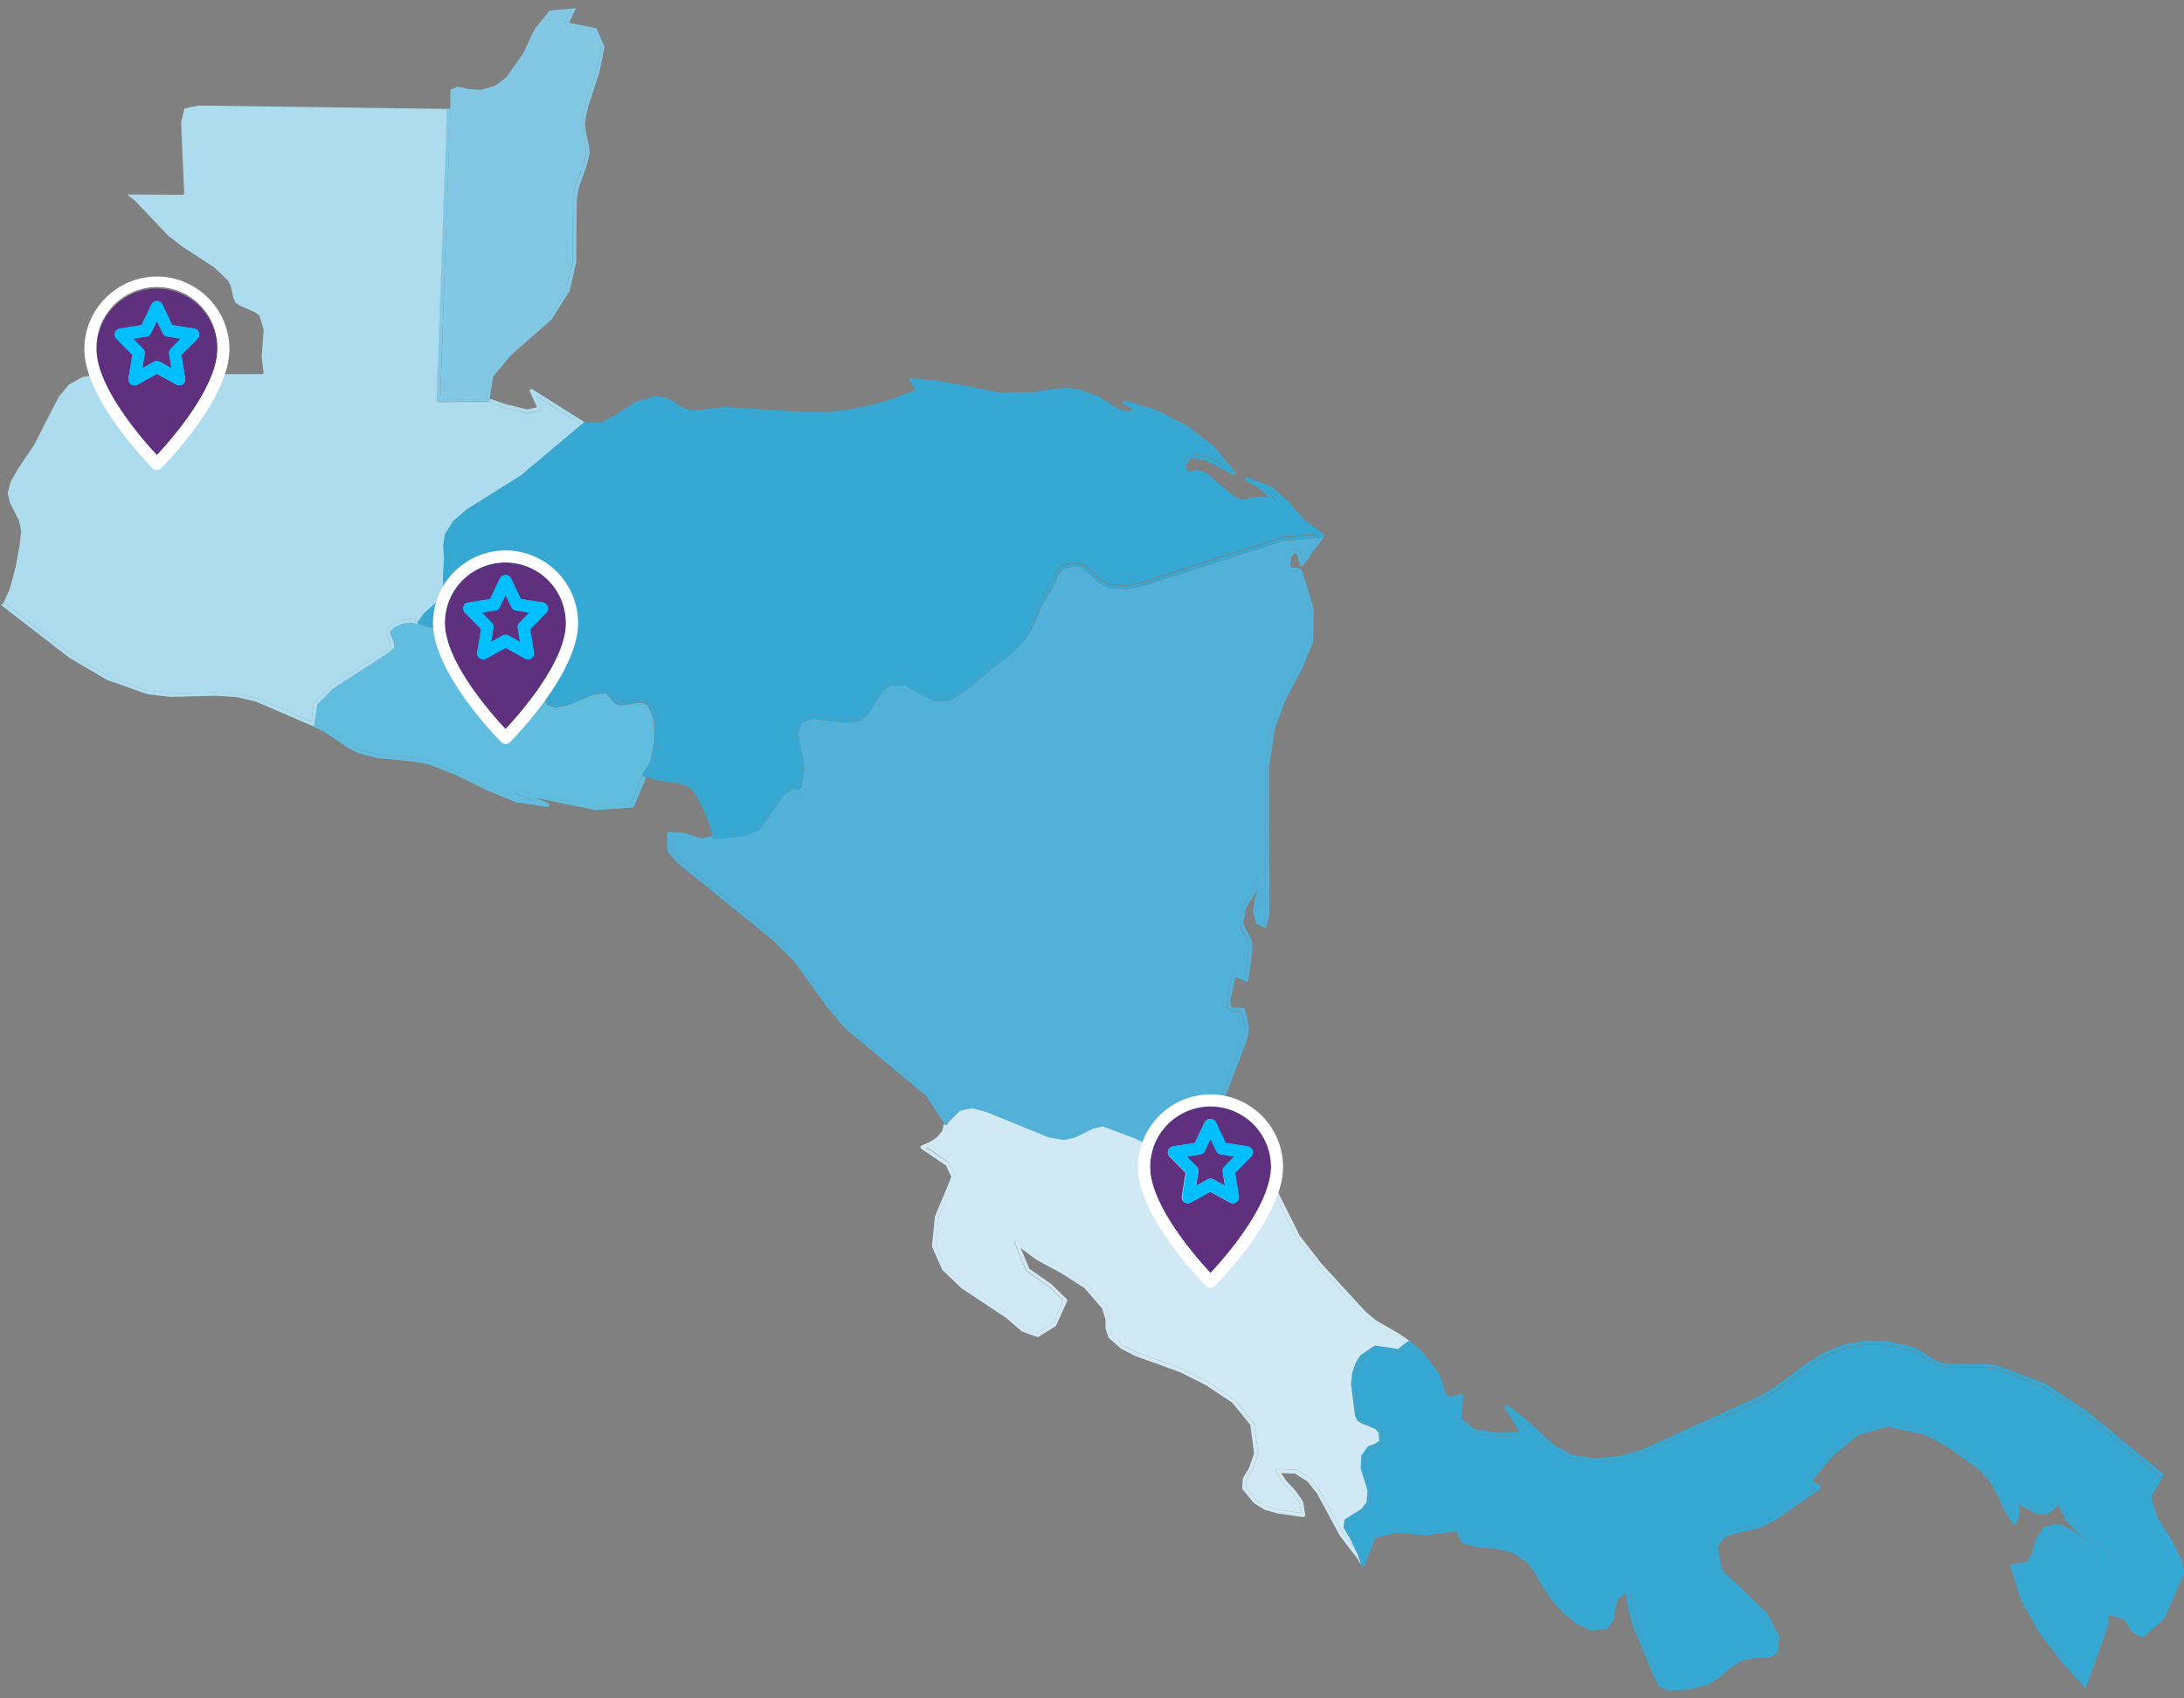 <svg id="Layer_2" data-name="Layer 2" xmlns="http://www.w3.org/2000/svg" viewBox="0 0 540 420"><rect x="0" y="0" width="540" height="420" fill="#808080" stroke="none"/><defs><style>.cls-1{fill:#61bddf;}.cls-2{fill:#fff;}.cls-3{fill:#addcee;}.cls-4{fill:#d1e9f5;}.cls-5{fill:#51b1d8;}.cls-6{fill:#35a8d4;}.cls-7{fill:#82c8e4;}.cls-8{fill:#5e307e;}.cls-9{fill:#00bfff;}</style></defs><title>gal-map</title><path class="cls-1" d="M99.55,154.24l-1.72.74-1.35.94-.1.56,1,2.47a.35.35,0,0,1,0,.17l0,.91a.44.44,0,0,1-.15.36l-1.12,1-13.82,8.91-3.9,4-.62,4.52,2.77,1.29,5.6,3.77L89,185.39l4.1,1.13,8.74.83,4.28.76,7.37,2.88,7.11,3.54,7.12,2.92,4,.6-3.9-1.67a.48.48,0,0,1-.27-.58.47.47,0,0,1,.45-.33h.1l19.06,3.84,8.77-.59,3-7.32,0,0a0,0,0,0,1,0,0l1.87-3,1-5.24-.18-5.42-1.54-3.4-1.48-.57-1.81.19-1.89.42h-.11l-1.8,0a.44.44,0,0,1-.25-.08l-.93-.6-.1-.09-1.63-1.91-.42-.3-3,.42-6.37,2.68-.11,0-2.83.45a.65.65,0,0,1-.24,0l-1.7-.64a.48.48,0,0,1-.28-.28l-.41-1.13-.26-1.31-1.12-1.19-2.27-1.11-4.81-1.84-2.44-1.26-2.36-1.86-4.36-4.45L115,158.11l-2.71-1.27-8.69-2.5-2.17-.36Z"/><path class="cls-1" d="M159,191.76a.45.45,0,0,1,0-.39l0,0-3,7.32-8.77.59-19.06-3.84h-.1a.47.47,0,0,0-.45.33.48.48,0,0,0,.27.58l3.9,1.67-4-.6-7.12-2.92L113.53,191l-7.37-2.88-4.28-.76-8.74-.83L89,185.39l-2.82-1.51-5.6-3.77-2.77-1.29,0,.34a.48.48,0,0,1-.23.35.53.53,0,0,1-.24.06.39.39,0,0,1-.18,0h0l3,1.4,5.57,3.75,2.91,1.57.1,0L93,187.44l8.78.84,4.15.74,7.25,2.84,7.1,3.53,7.21,3,.1,0,7.71,1.15a.48.48,0,0,0,.52-.34.47.47,0,0,0-.27-.56l-3.08-1.33,14.66,3h.13l9.13-.61a.47.47,0,0,0,.4-.3l3-7.18-.42-.14A.47.47,0,0,1,159,191.76Z"/><polygon class="cls-2" points="101.43 153.98 99.55 154.24 101.43 153.98 101.43 153.98"/><path class="cls-3" d="M120.57,99.36h-.08l4.46,1.52,5.26,1.31a.37.37,0,0,0,.21,0l3.09-.67a.47.47,0,0,0,.32-.25.49.49,0,0,0,0-.41l-1.36-3L143.73,105l-15,12.61,15.52-13a.61.61,0,0,1,.31-.11h.13l-13-8.21a.47.47,0,0,0-.56,0,.46.46,0,0,0-.12.55l1.79,3.87-2.4.53L125.22,100l-4.12-1.4L121,99A.48.48,0,0,1,120.57,99.36Z"/><path class="cls-3" d="M77.33,179.57a.53.53,0,0,0,.24-.06.48.48,0,0,0,.23-.35l0-.34.62-4.52,3.9-4,13.82-8.91,1.12-1a.44.44,0,0,0,.15-.36l0-.91a.35.35,0,0,0,0-.17l-1-2.47.1-.56,1.35-.94,1.72-.74,1.88-.26h0l2.17.36h0a.51.51,0,0,1-.31-.3.47.47,0,0,1,.06-.43l.17-.24-2-.33h-.14l-2,.28a.27.27,0,0,0-.12,0l-1.87.81-1.59,1.1a.51.51,0,0,0-.19.31l-.16.89a.5.5,0,0,0,0,.27l1,2.51v.6l-.89.82-13.81,8.89-.08.07-4,4.14a.38.38,0,0,0-.13.26L77,178.42l-13.39-5.77-5-1.16-5.49-.32-10.87.28-5.37-.61-10-3.51-9.24-5.43L.9,148.93l1.56-3.21L.73,149.28a.5.5,0,0,1-.34.26H.31a.5.5,0,0,1-.31-.12l0,0,17.11,13.24,9.37,5.5,10.12,3.56.1,0,5.49.63,10.9-.29,5.36.32,4.8,1.11,13.88,6h0A.39.39,0,0,0,77.33,179.57Z"/><path class="cls-2" d="M109.58,135l.41-2.81a.39.39,0,0,1,.06-.18.39.39,0,0,0-.06.18Z"/><path class="cls-4" d="M310,283.29l-.47.56,10.92,22,5.38,7,11.11,12.11,2.77,2.31,5.58,3.21,2.38,1.66.48-.4a.48.48,0,0,1,.59,0l0,0-2.92-2-5.55-3.19-2.65-2.21-11-12-5.31-6.85-11.19-22.53h0a.44.44,0,0,1,.06.16A.47.47,0,0,1,310,283.29Z"/><path class="cls-4" d="M335.78,384.5l-.68-1.34-3-3.89-5.66-10.47L324,365.67a.32.32,0,0,0-.12-.11l-3.29-2.05a.48.48,0,0,0-.23-.07l-4.48-.17h0a.46.46,0,0,0-.41.24.47.47,0,0,0,0,.5l1.95,2.86,2.2,2.35,1.7,2.44.39,2.48-5.57-.79-3-.86L310.67,371l-2.57-3.11.1-2,1.47-2.45,1.4-3.78a.42.42,0,0,0,0-.22l-1-7.34a.43.43,0,0,0-.1-.24l-4.61-5.66a.52.52,0,0,0-.11-.1l-6.54-4.35-6.61-3.33-11.07-4-3.25-1.66L275,330.22l-.66-2-.05-2.17a.68.68,0,0,0,0-.14l-.92-2.88a.39.39,0,0,0-.1-.16l-4.44-5.13-.1-.09-5.8-3.71-6-3.26-5.36-3.92a.48.48,0,0,0-.58,0,.49.49,0,0,0-.14.56l2.86,6.78a.47.47,0,0,0,.17.2l5.51,3.86,3.48,3.42-2.53,5.6-3.85,2.39-3.31-1.18-3.92-3.35-10.89-7.21-4.59-4.41-2.4-5.42.66-6.87,4.14-9.91a.46.46,0,0,0,0-.38l-1.45-3.16a.45.45,0,0,0-.16-.2L229,283.8l1.41-.63,1.9-1.26.1-.09,1.36-1.68a.42.42,0,0,0,.09-.19l.49-2-.09.1a.51.51,0,0,1-.39.14.47.47,0,0,1-.35-.21l-.11-.17-.44,1.86-1.25,1.53L230,282.35l-2.12.93a.49.49,0,0,0-.29.39.48.48,0,0,0,.21.43l6.11,4.14,1.31,2.85-4.09,9.79a.31.31,0,0,0,0,.13l-.69,7.07a.67.67,0,0,0,0,.24l2.49,5.62a.42.42,0,0,0,.11.15l4.72,4.52,10.91,7.23,3.94,3.38a.53.53,0,0,0,.15.08l3.61,1.29a.49.49,0,0,0,.41,0l4.16-2.58a.48.48,0,0,0,.19-.21l2.72-6a.48.48,0,0,0-.1-.53l-3.77-3.7-5.47-3.83-2.14-5.09,4,2.95,6.05,3.27,5.71,3.66,4.34,5,.87,2.73,0,2.17a.32.32,0,0,0,0,.14l.73,2.16a.49.49,0,0,0,.13.2l3,2.61a.33.33,0,0,0,.1.06l3.36,1.71,11.06,4,6.52,3.28,6.43,4.28,4.48,5.51.92,7.08L308.83,363l-1.5,2.48a.52.52,0,0,0-.07.22l-.11,2.32a.44.44,0,0,0,.11.33l2.74,3.31a.52.52,0,0,0,.11.1l2.58,1.58.12.05,3.09.88,6.27.89a.47.47,0,0,0,.54-.54l-.51-3.22a.46.46,0,0,0-.08-.19l-1.81-2.59-2.19-2.34-1.38-2,3.42.13,3.11,1.94,2.38,3,5.65,10.46,4.13,5.36,1.24,2s.06.05.08.08a.59.59,0,0,1-.13-.18Z"/><path class="cls-2" d="M340,332.8a.62.62,0,0,0-.23.07A.62.62,0,0,1,340,332.8Z"/><path class="cls-2" d="M304,290.39h0Z"/><path class="cls-2" d="M332.37,376a.49.49,0,0,1,.22-.34l4-2.52-4,2.52A.51.51,0,0,0,332.37,376Z"/><path class="cls-2" d="M327.47,132.17s-.05,0-.07-.07a.5.5,0,0,1,.08.12A.09.09,0,0,0,327.47,132.17Z"/><path class="cls-2" d="M327.51,132.34a.66.66,0,0,1,0,.14A.66.66,0,0,0,327.51,132.34Z"/><path class="cls-5" d="M313.77,189.71l1.5-9.72,2.88-7.6,3.71-6.78,2.78-6.8a.51.51,0,0,0,0-.17l.2-7.91a.77.77,0,0,0,0-.15L322,141.21a.49.49,0,0,0-.17-.25l-.61-.45a.44.44,0,0,0-.27-.09l-.93,0-.74-.15-.29-.56.34-2.06.74-.86.64.27.65,2.6a.47.47,0,0,0,.37.35.47.47,0,0,0,.47-.18l5.2-7.11a.32.32,0,0,0,0-.09.47.47,0,0,1-.37.28l-1,.09-4,5.46-.46-1.85a.48.48,0,0,0-.27-.32l-1.17-.51a.48.48,0,0,0-.55.13l-1.05,1.22a.45.45,0,0,0-.11.23l-.39,2.35a.49.49,0,0,0,.05.29l.47.91a.47.47,0,0,0,.33.25l1,.19.86,0,.37.28,2.74,9.15-.19,7.75L321,165.2,317.29,172l-2.92,7.71,0,.1-1.51,9.84L313,225.9l-.53,2.37-1-.55-.63-2.34.42-2.62.68-2.83a.49.49,0,0,0,0-.12l0-2.87a.48.48,0,0,0-.4-.46.47.47,0,0,0-.52.3l-1.28,3.52-1.39,2.12-1.16,2.11a.88.88,0,0,0-.05.15l-.57,3.49a.46.46,0,0,0,0,.2l.29,1a.3.3,0,0,0,0,.1l1.42,2.65.4,1.14,0,2-.82,6.31-.21-.13-.1,0-1.42-.43-.83-.36a.47.47,0,0,0-.4,0,.45.45,0,0,0-.25.32l-1.35,6.4a.25.25,0,0,0,0,.12l.1,1.59a.53.53,0,0,0,.2.36l.67.46a.52.52,0,0,0,.2.09l1.26.18H307l.89,3.95-.09,1.34-.64,2.17-5.24,13.72a.66.66,0,0,0,0,.21l.6,6.77a.46.46,0,0,0,.19.34l6.26,4.43-5.2,6.33-10.57-2.52-11.82-6-8.47-3.19a.45.45,0,0,0-.28,0l-2.54.6-.1,0-4.68,2.27-2.28.51-3.23-.56-15.63-6.36-3.67-1a.6.6,0,0,0-.23,0l-3.21.71a.45.45,0,0,0-.24.14L234,276.93l-4.27-6.47-.09-.1-19.84-16.52-4.6-5.43L196.91,237,191.85,232,168.1,212.71,166,210.29l-.1-3.64,2.86.2,4.51,1.43a.49.49,0,0,0,.24,0l3.18-.7h0a.48.48,0,0,1-.47-.38l-.09-.46-2.66.59L169,205.93l-.11,0-3.44-.24a.49.49,0,0,0-.36.13.46.46,0,0,0-.14.35l.12,4.33a.53.53,0,0,0,.12.3l2.31,2.61,23.77,19.26,5,5L204.47,249l4.69,5.51L229,271l4.44,6.73.11.17a.47.47,0,0,0,.35.21.51.51,0,0,0,.39-.14l.09-.1,3-3.08,3-.66,3.5.93,15.62,6.36.1,0,3.37.58a.37.37,0,0,0,.18,0l2.43-.53.1,0,4.69-2.28,2.35-.56,8.29,3.13,11.82,6,.11,0,10.91,2.6h.11l.1,0h.06a.48.48,0,0,0,.2-.14l5.25-6.39.47-.56a.47.47,0,0,0,.1-.36.44.44,0,0,0-.06-.16.43.43,0,0,0-.13-.17L303.4,278l-.57-6.45,5.22-13.65.66-2.25a.36.36,0,0,0,0-.1l.1-1.46a.33.33,0,0,0,0-.14l-1-4.39a.48.48,0,0,0-.46-.37h-1.58l-1.08-.16-.39-.28-.08-1.29,1.22-5.77,1.76.58.78.45a.45.45,0,0,0,.45,0,.48.48,0,0,0,.26-.36l.91-7.09,0-2.11a.4.4,0,0,0,0-.15l-.46-1.27-1.42-2.67-.26-.89.54-3.3,1.1-2,1.4-2.14a.31.31,0,0,0,0-.1l.41-1.14v.23l-.67,2.81-.45,2.76a.46.46,0,0,0,0,.2l.71,2.63a.48.48,0,0,0,.23.29l1.75,1a.48.48,0,0,0,.42,0,.45.45,0,0,0,.27-.33l.68-3a.34.34,0,0,0,0-.1"/><polygon class="cls-2" points="198.57 187.68 198.86 190.59 198.86 190.59 198.57 187.68"/><path class="cls-6" d="M176.61,207.59h0l7.44-.73.16,0,3.56-1.64A.58.58,0,0,0,188,205l5.65-8.2,2.2-1.77,1,.29a.4.4,0,0,0,.32,0l.69-.29a.46.46,0,0,0,.27-.35l.69-4a.49.49,0,0,0,0-.12h0l-.29-2.91-.8-3.36-.38-3.22.86-2.31,2.72-1,8,1a.21.21,0,0,0,.11,0l3.38-.33a.45.45,0,0,0,.27-.12l2-1.81a.39.39,0,0,0,.08-.1l3.21-5.22,2-1.61,3.68,0,6.84,3.74a.46.46,0,0,0,.23.06h3.7a.58.58,0,0,0,.26-.07l3.93-2.5,11.54-9.31,3.37-3.39a.41.41,0,0,0,.07-.11l1.53-2.75,2.64-6.15,1.8-2.79,1.06-1.94.77-2,1.24-1.54,2.52-.84,2.38.5,1.94,1.61,2,1.95a.5.5,0,0,0,.12.08l2.56,1.31a.46.46,0,0,0,.2.05l4.25.2a.24.24,0,0,0,.12,0l4.06-.9,34.51-11.06,8.68-.76,1-.09a.47.47,0,0,0,.37-.28.18.18,0,0,0,0-.07s0,0,0-.05a.66.66,0,0,0,0-.14.27.27,0,0,0,0-.12.5.5,0,0,0-.08-.12s0,0-.06-.07l-4.8-3.56-3.61-4.15-4.05-3.75a.38.38,0,0,0-.15-.09l-6.16-2.4a.47.47,0,0,0-.38.86l1.88.91,1.67,1.15,1.44,1.41.45.63-1-.27a.55.55,0,0,0-.18,0l-2.43.26-2.07.46-1.29,0-1.84-1.13-6.74-5.65a.42.42,0,0,0-.2-.1l-1.64-.37a.38.38,0,0,0-.21,0l-1.51.34-.82-.11-.38-1.44,1.34-1.83,3.48.69,4.1,2,2.68,1.56a.46.46,0,0,0,.59-.1.47.47,0,0,0,0-.61l-5.24-6.33a.27.27,0,0,0-.08-.07l-6.69-5.13L286,101.42l-7.81-2.32a.48.48,0,0,0-.58.28.48.48,0,0,0,.24.6l2.42,1.16-1.56.66-2.14-.63-4.78-3.08-.09,0-4.56-1.69-.1,0-3.49-.49a.34.34,0,0,0-.1,0l-3.39.31-4.13.69-8.06.27-14.6-2.77-7.93-.92a.46.46,0,0,0-.48.25.47.47,0,0,0,.07.53l.53.59.91,1.52-4.95,2L216.1,100l-5.35,1.15-5.59.65-6.65.08-19.35-1.23-6.86.84-2-.12-2-.81-1.62-1.17-1.81-1a.58.58,0,0,0-.17-.06L161.93,98a.46.46,0,0,0-.2,0l-4.64,1.45a.24.24,0,0,0-.11.06l-4.33,2.79-4.08,2.25-3.9-.08h-.13a.61.61,0,0,0-.31.11l-15.52,13-13.23,8.29-3.39,2.86a.48.48,0,0,0-.09.11l-2,3.18a.39.39,0,0,0-.06.18l-.41,2.81a.34.34,0,0,0,0,.1l.2,2.78L109.5,143l.07,1.39,0,1.34-.45,1.56-1,1.38-3.38,3-.08.08-1.09,1.59-.17.24a.47.47,0,0,0-.06.43.51.51,0,0,0,.31.3h0l8.69,2.5,2.71,1.27,2.14,1.67,4.36,4.45,2.36,1.86,2.44,1.26,4.81,1.84,2.27,1.11,1.12,1.19.26,1.31.41,1.13a.48.48,0,0,0,.28.28l1.7.64a.65.65,0,0,0,.24,0l2.83-.45.11,0,6.37-2.68,3-.42.42.3,1.63,1.91.1.09.93.6a.44.44,0,0,0,.25.08l1.8,0H155l1.89-.42,1.81-.19,1.48.57,1.54,3.4.18,5.42-1,5.24-1.87,3a0,0,0,0,0,0,0,.45.45,0,0,0,0,.39.47.47,0,0,0,.29.28l.42.14,3,.95,5.74.77,2.54,1.33,1.33,1.93,1.82,3.67,1.51,3.78.43,2.14.09.46A.48.48,0,0,0,176.61,207.59Zm-5.11-13.14L168.78,193a.3.3,0,0,0-.16-.05l-5.73-.76-2.73-.89,1.6-2.6a.49.49,0,0,0,.06-.17l1-5.38a.34.34,0,0,0,0-.1l-.19-5.56a.34.34,0,0,0,0-.18l-1.66-3.67a.49.49,0,0,0-.26-.25l-1.77-.67a.42.42,0,0,0-.22,0l-2,.21-1.89.41-1.61,0-.75-.49-1.63-1.9-.08-.08-.63-.44a.42.42,0,0,0-.34-.09l-3.28.46-.12,0L140,173.49l-2.65.43L136,173.4l-.31-.85-.27-1.37a.39.39,0,0,0-.12-.24L134,169.59a.41.41,0,0,0-.13-.1l-2.39-1.16-4.8-1.84-2.32-1.19-2.24-1.77-4.36-4.45-2.23-1.75-.09-.05L112.62,156l-8.15-2.35.86-1.24,3.38-3,.06-.07,1.11-1.49a.51.51,0,0,0,.07-.15l.5-1.71a.36.36,0,0,0,0-.11l0-1.43-.07-1.39.27-5.12-.2-2.78.39-2.67,1.85-3,3.27-2.77,13.24-8.29,15.43-13,4,.07a.47.47,0,0,0,.24,0l4.23-2.33,4.3-2.77,4.47-1.41,2.56.35,1.69.94,1.61,1.17.1.06,2.13.85.15,0,2.18.12,6.85-.84,19.3,1.24,6.74-.08,5.69-.67,5.43-1.17,5.38-1.7,5.5-2.26a.46.46,0,0,0,.22-.68l-1.09-1.8,6.76.79,14.62,2.77h.1l8.17-.27,4.16-.69,3.3-.3,3.37.47,4.47,1.65,4.8,3.09a.34.34,0,0,0,.12.06l2.37.69a.42.42,0,0,0,.31,0l2.68-1.12a.45.45,0,0,0,.29-.42h0l3.76,1.11L293,106l6.58,5.05,3.51,4.24-4.6-2.27-.12,0-3.84-.75a.45.45,0,0,0-.47.18l-1.64,2.26a.47.47,0,0,0-.08.4l.52,2a.47.47,0,0,0,.39.35l1.22.17a.5.5,0,0,0,.17,0l1.49-.33,1.42.32,6.71,5.62,2,1.24a.47.47,0,0,0,.26.07l1.47,0h.09l2.07-.47,2.29-.24,2.19.62a.47.47,0,0,0,.51-.73l-1.3-1.79-1.07-1,1.48.58,3.95,3.65,3.61,4.15a.27.27,0,0,0,.08.07l3.84,2.84-8.54.75-.1,0-34.52,11.07-3.95.88-4.09-.2-2.41-1.23-2-1.93-2.05-1.7a.51.51,0,0,0-.21-.1l-2.62-.55a.53.53,0,0,0-.25,0l-2.77.93a.54.54,0,0,0-.22.15l-1.37,1.71a.29.29,0,0,0-.07.12l-.78,2-1,1.86L257,148.64l-2.65,6.17-1.47,2.66-3.28,3.31L238.12,170l-3.77,2.39-3.45,0-6.85-3.74a.4.4,0,0,0-.23-.06l-4,.06a.53.53,0,0,0-.29.1l-2.2,1.76-.11.12L214,175.88l-1.84,1.65-3.17.32-8-1.06a.5.5,0,0,0-.24,0l-3,1.16a.5.5,0,0,0-.27.28l-1,2.61a.42.42,0,0,0,0,.22l.4,3.39.8,3.35.27,2.78-.63,3.65-.3.13-1.11-.32a.5.5,0,0,0-.43.08l-2.44,2-.09.1-5.62,8.14-3.37,1.55-6.94.68-.46-2.25L175,200.44l-1.87-3.76-1.42-2.08A.43.43,0,0,0,171.5,194.45Z"/><path class="cls-7" d="M108.87,98.48l2.5,0,8.8,0,.88-5.52a.4.4,0,0,1,.1-.23l4.41-5.41,10.23-9L140,71.41l1.56-6.78.13-15.21.51-3.22,2.05-5.68.67-2.78-.11-1.31L144,32.35l-.15-2,.16-1.41.65-3,2.75-8.38,1.19-5.93-1.73-3.9-6.77-1.39a.48.48,0,0,1-.33-.24.51.51,0,0,1,0-.4l1.51-3.58-5.41.51-3.67,4.55-3,6.31-4,5.56a.38.38,0,0,1-.09.09l-1.88,1.49-1.25.73-.11.05-3,.81a.43.43,0,0,1-.16,0l-2.78-.2-2.91-.57-1.67.79v4.23Z"/><path class="cls-7" d="M142.15,2.07l-.9.08-1.51,3.58a.51.51,0,0,0,0,.4.48.48,0,0,0,.33.24l6.77,1.39,1.73,3.9-1.19,5.93L144.65,26l-.65,3-.16,1.41.15,2,.85,4.08.11,1.31-.67,2.78-2.05,5.68-.51,3.22-.13,15.21L140,71.41l-4.24,6.81-10.23,9-4.41,5.41a.4.4,0,0,0-.1.23l-.88,5.52-8.8,0-2.5,0,2.55-72a.48.48,0,0,1-.14.34.49.49,0,0,1-.34.13h-.48l-2.56,72a.5.5,0,0,0,.14.35.48.48,0,0,0,.34.14h0l12.11-.07h.08A.48.48,0,0,0,121,99l.06-.39.86-5.4,4.28-5.26,10.23-9a.39.39,0,0,0,.08-.1l4.32-6.93a.47.47,0,0,0,.06-.15l1.59-6.91a.3.3,0,0,0,0-.1l.12-15.19.48-3.06,2-5.65.71-2.9a.81.81,0,0,0,0-.16l-.13-1.44-.85-4.07-.14-1.87.15-1.27.63-2.86,2.76-8.38,1.23-6.14a.45.45,0,0,0,0-.28l-1.89-4.27a.47.47,0,0,0-.34-.27l-6.46-1.32L142,2.83l.57-1h0A.47.47,0,0,1,142.15,2.07Z"/><path class="cls-6" d="M515.82,417.29l.26-.74-5.33-5.86-5.63-7.34-4.54-8-2.43-7.75,3.37-.55a.54.54,0,0,0,.34-.23l1.45-2.54a.33.33,0,0,0,.05-.12l.81-3.21,1.86-2.7,3-.52,3.42,1.89,4.09,3,4.55,2.37a.46.46,0,0,0,.61-.17.46.46,0,0,0-.1-.62l-7.14-5.72-3-3.15-1.93-4.19a.47.47,0,0,0-.34-.27.48.48,0,0,0-.41.11l-2.7,2.47-2.12.06-5.43-2.91a.46.46,0,0,0-.51.05.47.47,0,0,0-.17.49l.51,2,0,1.09-.5,1.24-1.66-2.8-1.59-3.46-1.81-3.28a.27.27,0,0,0-.07-.08l-2.91-3.2a.46.46,0,0,0-.07-.07l-6.51-4.72-3.67-2.21-3.4-1.74-.11,0-9.17-2.07a.49.49,0,0,0-.24,0l-7.49,2.11a.51.51,0,0,0-.16.09l-6.32,5.05-.07.07L447,365.91a.47.47,0,0,0-.1.36.46.46,0,0,0,.2.33l1.79,1.2L438.51,375l-3.82,2-6.16,1.39-2.82,1.16a.39.39,0,0,0-.2.16l-1.76,2.42a.49.49,0,0,0-.08.37l1.18,6.09a.44.44,0,0,0,.14.25l11.13,10.67,2.93,5.53-.46,3.18-1.7.81L434,409h-.11l-3.58.83-.15.07L426.93,412l-2.17,2-2.58,1.69L418,416.83l-5,.4-2.09-.78-1.08-2.1L404.77,402l-1.24-4.42-.64-4.55a.48.48,0,0,0-.75-.32l-2.62,2a.41.41,0,0,0-.17.24l-.84,2.77-.37,2.58L397,401.93l-3.15.39-3.49-1.61L387.11,398l-2.49-2.76L382,391.35l-1.72-3.12-2-2.54a.52.52,0,0,0-.11-.1l-3.55-2.4a.35.35,0,0,0-.15-.07L370.07,382l-4.29-.24-3.37-.87-1.75-3a.48.48,0,0,0-.47-.23l-7.72,1-7.16-.65a.38.38,0,0,0-.15,0l-5.51,1.35a.43.43,0,0,0-.33.29l-2.22,5.79-.45-1.35L334.53,380l-1.42-2.41.17-1.19,3.87-2.45a.69.69,0,0,0,.13-.11l1.41-1.84a.46.46,0,0,0,.1-.25l.25-3.09a.47.47,0,0,0,0-.17L337.34,363l.11-2.69,1.29-1.85,1.64-.65.09-.05,1.24-.83a.46.46,0,0,0,.21-.42l-.15-2.43a.5.5,0,0,0-.12-.28l-1-1.13a.42.42,0,0,0-.15-.11l-1.72-.8-1.64-.6-.83-.54-.4-1-.93-7.45.24-2.41.71-2.12,1.14-1.83,3.08-2.1,5.64.83a.45.45,0,0,0,.37-.1l2.25-1.83,1.86,1.73,1.8,1.92,2.93,3.87.87,2.32.54,2.35a.59.59,0,0,0,.13.23l1.3,1.26a.5.5,0,0,0,.45.13l2.52-.64-.44,5.1a.45.45,0,0,0,.16.41l3.47,2.89a.54.54,0,0,0,.23.11l5.9.92,6.51-.16a.48.48,0,0,0,.4-.25.48.48,0,0,0,0-.48l-2.79-4.52,2,1.55,7.58,6.82.09.06,4.33,2.35.15.05,5.49.92h.12l6.1-.52,6-1.6,29.46-13.41,4.1-2.53,7.8-5.75,4-2.49,4.92-2,5.11-.88,5.32.19,5.67,1.29,1.89.86,3.3,2.24.09,0,1.85.77a.5.5,0,0,0,.13,0l3.33.4,6.9-.12,3.35.38,12,4.54,10.12,6.79,19.1,15.74.21-.35a.48.48,0,0,1,.37-.23.46.46,0,0,1,.37.15l0,0-19.45-16-10.21-6.85-.1,0-12.14-4.58-.12,0-3.47-.39-6.89.12L480,337l-1.76-.73L474.87,334l-2-.92-.09,0L467,331.71l-5.45-.19h-.1l-5.21.9-.09,0-5,2L446.93,337l-7.8,5.76-4,2.48-29.32,13.35-5.8,1.56-6,.5-5.35-.89-4.22-2.29-7.56-6.8-4.09-3.1a.47.47,0,0,0-.6,0,.48.48,0,0,0-.09.6l3.68,6-5.6.15-5.68-.9-3.18-2.65.48-5.52a.44.44,0,0,0-.16-.4.49.49,0,0,0-.42-.1l-2.92.73-1-1-.53-2.27-.9-2.44a.35.35,0,0,0-.07-.12l-3-4-1.85-2-2.19-2,0,0a.48.48,0,0,0-.59,0l-.48.4-1.93,1.57-5.62-.83H340a.62.62,0,0,0-.23.07l-3.32,2.26a.57.57,0,0,0-.13.14l-1.22,2a.42.42,0,0,0,0,.1l-.75,2.22,0,.11-.24,2.51a.17.17,0,0,0,0,.1l.94,7.57,0,.12.48,1.16a.55.55,0,0,0,.18.22l1,.64.1.05,1.65.61,1.59.73.81.93.13,2-1,.65-1.73.69a.48.48,0,0,0-.21.17l-1.45,2.07a.44.44,0,0,0-.08.25l-.12,2.92a.77.77,0,0,0,0,.15l1.68,5.42-.23,2.85-1.28,1.66-4,2.52a.49.49,0,0,0-.22.34l-.22,1.57a.51.51,0,0,0,.06.3l1.49,2.54,1.05,2.07.35.68.68,1.34.84,2.54a.59.59,0,0,0,.13.18l.07.06a.4.4,0,0,0,.21.07h0a.55.55,0,0,0,.25-.07l0,0a.39.39,0,0,0,.17-.21h0l2.6-6.79,5.2-1.27,7.13.64h.1l7.46-1,1.7,2.87a.46.46,0,0,0,.29.22l3.65.93,4.29.24,4.25,1.1,3.42,2.31,1.89,2.42,1.7,3.09,2.69,4,2.58,2.86,3.34,2.78.1.06,3.67,1.7a.55.55,0,0,0,.25,0l3.5-.44a.46.46,0,0,0,.33-.2l1.34-1.92a.49.49,0,0,0,.08-.21l.37-2.62.77-2.55,1.86-1.38.54,3.82,1.27,4.53L409,414.74l1.18,2.31a.51.51,0,0,0,.26.22l2.36.88a.41.41,0,0,0,.16,0h0l5.16-.42,4.37-1.19a.31.31,0,0,0,.13-.06l2.71-1.78,2.17-2,3.06-2L434,410l3,0a.48.48,0,0,0,.2,0l2-1a.46.46,0,0,0,.27-.36L440,405a.39.39,0,0,0-.05-.28l-3-5.74-.09-.12-11.08-10.61-1.11-5.75,1.56-2.15,2.62-1.08,6.14-1.38.11-.05,3.92-2,11-7.6a.48.48,0,0,0,.21-.39.46.46,0,0,0-.21-.39l-1.93-1.3,5.28-6.34,6.2-5,7.29-2,9,2,3.32,1.69,3.61,2.17,6.43,4.68,2.85,3.12,1.77,3.19,1.59,3.48,2.18,3.66a.43.43,0,0,0,.44.23.49.49,0,0,0,.41-.29l.88-2.21a.59.59,0,0,0,0-.17V373.1a.57.57,0,0,0,0-.13l-.25-1,4.59,2.47a.64.64,0,0,0,.24.05l2.41-.07a.53.53,0,0,0,.31-.13l2.35-2.14,1.69,3.68.09.13,3.1,3.25,3.46,2.77L513,378.85l-3.62-2a.48.48,0,0,0-.31,0l-3.37.58a.51.51,0,0,0-.31.2l-2,2.93a1,1,0,0,0-.07.15l-.81,3.24-1.31,2.28-3.69.61a.45.45,0,0,0-.33.22.48.48,0,0,0-.05.39l2.61,8.32a.36.36,0,0,0,0,.09l4.6,8.07L510,411.3l5.9,6.47h0A.47.47,0,0,1,515.82,417.29Z"/><path class="cls-6" d="M539.35,385.61l-2.6-5.1-3.27-5.1a.34.34,0,0,1-.06-.12l-1.48-5a.51.51,0,0,1,0-.38l2.63-4.3-19.1-15.74-10.12-6.79-12-4.54-3.35-.38-6.9.12-3.33-.4a.5.5,0,0,1-.13,0l-1.85-.77-.09,0-3.3-2.24-1.89-.86-5.67-1.29-5.32-.19-5.11.88-4.92,2-4,2.49-7.8,5.75-4.1,2.53L406.1,359.48l-6,1.6-6.1.52h-.12l-5.49-.92-.15-.05L384,358.28l-.09-.06-7.58-6.82-2-1.55,2.79,4.52a.48.48,0,0,1,0,.48.48.48,0,0,1-.4.25l-6.51.16-5.9-.92a.54.54,0,0,1-.23-.11l-3.47-2.89a.45.45,0,0,1-.16-.41l.44-5.1-2.52.64a.5.5,0,0,1-.45-.13l-1.3-1.26a.59.59,0,0,1-.13-.23l-.54-2.35-.87-2.32-2.93-3.87-1.8-1.92-1.86-1.73-2.25,1.83a.45.45,0,0,1-.37.1l-5.64-.83-3.08,2.1-1.14,1.83-.71,2.12-.24,2.41.93,7.45.4,1,.83.54,1.64.6,1.72.8a.42.42,0,0,1,.15.11l1,1.13a.5.5,0,0,1,.12.28l.15,2.43a.46.46,0,0,1-.21.42l-1.24.83-.09.05-1.64.65-1.29,1.85-.11,2.69,1.68,5.43a.47.47,0,0,1,0,.17l-.25,3.09a.46.46,0,0,1-.1.25l-1.41,1.84a.69.69,0,0,1-.13.11l-3.87,2.45-.17,1.19,1.42,2.41,2.12,4.19.45,1.35,2.22-5.79a.43.43,0,0,1,.33-.29l5.51-1.35a.38.38,0,0,1,.15,0l7.16.65,7.72-1a.48.48,0,0,1,.47.23l1.75,3,3.37.87,4.29.24,4.42,1.13a.35.35,0,0,1,.15.07l3.55,2.4a.52.52,0,0,1,.11.1l2,2.54,1.72,3.12,2.63,3.91,2.49,2.76,3.24,2.69,3.49,1.61,3.15-.39,1.15-1.66.37-2.58.84-2.77a.41.41,0,0,1,.17-.24l2.62-2a.48.48,0,0,1,.75.32l.64,4.55,1.24,4.42,5.06,12.34,1.08,2.1,2.09.78,5-.4,4.22-1.15,2.58-1.69,2.17-2,3.19-2.08.15-.07,3.58-.83H434l2.93,0,1.7-.81.46-3.18-2.93-5.53L425,388.79a.44.44,0,0,1-.14-.25l-1.18-6.09a.49.49,0,0,1,.08-.37l1.76-2.42a.39.39,0,0,1,.2-.16l2.82-1.16,6.16-1.39,3.82-2,10.36-7.18-1.79-1.2a.46.46,0,0,1-.2-.33.47.47,0,0,1,.1-.36l5.64-6.78.07-.07L459,354a.51.51,0,0,1,.16-.09l7.49-2.11a.49.49,0,0,1,.24,0l9.17,2.07.11,0,3.4,1.74,3.67,2.21,6.51,4.72a.46.46,0,0,1,.07.07l2.91,3.2a.27.27,0,0,1,.07.08l1.81,3.28,1.59,3.46,1.66,2.8.5-1.24,0-1.09-.51-2a.47.47,0,0,1,.17-.49.46.46,0,0,1,.51-.05l5.43,2.91,2.12-.06,2.7-2.47a.48.48,0,0,1,.41-.11.47.47,0,0,1,.34.27l1.93,4.19,3,3.15,7.14,5.72a.46.46,0,0,1,.1.62.46.46,0,0,1-.61.17l-4.55-2.37-4.09-3-3.42-1.89-3,.52-1.86,2.7-.81,3.21a.33.33,0,0,1-.05.12l-1.45,2.54a.54.54,0,0,1-.34.23l-3.37.55,2.43,7.75,4.54,8,5.63,7.34,5.33,5.86,2.81-7.92,2.24-6.31.22-2.43a.45.45,0,0,1,.21-.35.48.48,0,0,1,.4-.06l3.11,1a.43.43,0,0,1,.26.2l2,3.18,2.51,1.14,5.31-4.72,4.23-9.68.52-1,.09-1.21Z"/><path class="cls-3" d="M132.47,97.9l1.36,3a.49.49,0,0,1,0,.41.47.47,0,0,1-.32.25l-3.09.67a.37.37,0,0,1-.21,0L125,100.88l-4.46-1.52-12.11.07h0a.48.48,0,0,1-.34-.14.5.5,0,0,1-.14-.35l2.56-72-61.4-.84-3.51.71-.83,3.42.77,17.45a.47.47,0,0,1-.13.35.48.48,0,0,1-.34.14h0L31.44,48.1l1,.79,1,.79,8.2,8.67,3.64,2.77,7.67,5,3.39,3.23a.3.3,0,0,1,.09.13l.66,1.31a.36.36,0,0,1,0,.11l.68,3,.42.9,1.15.78L63,77.21l1,.72a.47.47,0,0,1,.18.25l1,3.32a.47.47,0,0,1,0,.17l-.48,6.52L65.14,92a.52.52,0,0,1-.12.36.47.47,0,0,1-.35.15L24,92.56l-3.69.7-3.28,1.85-2.49,3-2.07,4-4,7.87-4,5.93-1.83,3.21L1.9,121.9h0l.56,2.46,2.28,4.43a.5.5,0,0,1,0,.13l.48,2.37a.71.71,0,0,1,0,.14l-.4,3.64-1,5.35v0l-1.42,5.26L.9,148.93l16.76,13,9.24,5.43,10,3.51,5.37.61,10.87-.28,5.49.32,5,1.16L77,178.42l.61-4.41a.38.38,0,0,1,.13-.26l4-4.14.08-.07,13.81-8.89.89-.82v-.6l-1-2.51a.5.5,0,0,1,0-.27l.16-.89a.51.51,0,0,1,.19-.31l1.59-1.1,1.87-.81a.27.27,0,0,1,.12,0l2-.28h.14l2,.33,1.09-1.59.08-.08,3.38-3,1-1.38.45-1.56,0-1.34L109.5,143l.27-5.11-.2-2.78a.34.34,0,0,1,0-.1l.41-2.81a.39.39,0,0,1,.06-.18l2-3.18a.48.48,0,0,1,.09-.11l3.39-2.86,13.23-8.29,15-12.61Z"/><path class="cls-6" d="M321.94,129.2a.27.27,0,0,1-.08-.07L318.25,125l-3.95-3.65-1.48-.58,1.07,1,1.3,1.79a.47.47,0,0,1-.51.73l-2.19-.62-2.29.24-2.07.47H308l-1.47,0a.47.47,0,0,1-.26-.07l-2-1.24-6.71-5.62-1.42-.32-1.49.33a.5.5,0,0,1-.17,0l-1.22-.17a.47.47,0,0,1-.39-.35l-.52-2a.47.47,0,0,1,.08-.4l1.64-2.26a.45.45,0,0,1,.47-.18l3.84.75.12,0,4.6,2.27L299.62,111,293,106l-7.41-3.7-3.76-1.11h0a.45.45,0,0,1-.29.42l-2.68,1.12a.42.42,0,0,1-.31,0l-2.37-.69a.34.34,0,0,1-.12-.06l-4.8-3.09-4.47-1.65-3.37-.47-3.3.3-4.16.69-8.17.27h-.1l-14.62-2.77-6.76-.79,1.09,1.8a.46.46,0,0,1-.22.68l-5.5,2.26-5.38,1.7-5.43,1.17-5.69.67-6.74.08-19.3-1.24-6.85.84-2.18-.12-.15,0-2.13-.85-.1-.06-1.61-1.17-1.69-.94-2.56-.35-4.47,1.41-4.3,2.77-4.23,2.33a.47.47,0,0,1-.24,0l-4-.07-15.43,13L116,126.65l-3.27,2.77-1.85,3-.39,2.67.2,2.78-.27,5.12.07,1.39,0,1.43a.36.36,0,0,1,0,.11l-.5,1.71a.51.51,0,0,1-.07.15l-1.11,1.49-.06.07-3.38,3-.86,1.24,8.15,2.35,2.83,1.32.09.05,2.23,1.75,4.36,4.45,2.24,1.77,2.32,1.19,4.8,1.84,2.39,1.16a.41.41,0,0,1,.13.1l1.27,1.35a.39.39,0,0,1,.12.24l.27,1.37.31.85,1.39.52,2.65-.43,6.37-2.67.12,0,3.28-.46a.42.42,0,0,1,.34.09l.63.44.08.08,1.63,1.9.75.49,1.61,0,1.89-.41,2-.21a.42.42,0,0,1,.22,0l1.77.67a.49.49,0,0,1,.26.25l1.66,3.67a.34.34,0,0,1,0,.18l.19,5.56a.34.34,0,0,1,0,.1l-1,5.38a.49.49,0,0,1-.06.17l-1.6,2.6,2.73.89,5.73.76a.3.3,0,0,1,.16.05l2.72,1.42a.43.43,0,0,1,.18.15l1.42,2.08,1.87,3.76,1.55,3.91.46,2.25,6.94-.68,3.37-1.55,5.62-8.14.09-.1,2.44-2a.5.5,0,0,1,.43-.08l1.11.32.3-.13.63-3.65-.27-2.78-.8-3.35-.4-3.39a.42.42,0,0,1,0-.22l1-2.61a.5.5,0,0,1,.27-.28l3-1.16a.5.5,0,0,1,.24,0l8,1.06,3.17-.32,1.84-1.65,3.22-5.24.11-.12,2.2-1.76a.53.53,0,0,1,.29-.1l4-.06a.4.4,0,0,1,.23.06l6.85,3.74,3.45,0,3.77-2.39,11.46-9.25,3.28-3.31,1.47-2.66,2.65-6.17,1.83-2.83,1-1.86.78-2a.29.29,0,0,1,.07-.12l1.37-1.71a.54.54,0,0,1,.22-.15l2.77-.93a.53.53,0,0,1,.25,0l2.62.55a.51.51,0,0,1,.21.1l2.05,1.7,2,1.93,2.41,1.23,4.09.2,3.95-.88,34.52-11.07.1,0,8.54-.75Z"/><path class="cls-5" d="M320.81,141.35l-.86,0-1-.19a.47.47,0,0,1-.33-.25l-.47-.91a.49.49,0,0,1-.05-.29l.39-2.35a.45.45,0,0,1,.11-.23l1.05-1.22a.48.48,0,0,1,.55-.13l1.17.51a.48.48,0,0,1,.27.32l.46,1.85,4-5.46-8.68.76-34.51,11.06-4.06.9a.24.24,0,0,1-.12,0l-4.25-.2a.46.46,0,0,1-.2-.05l-2.56-1.31a.5.5,0,0,1-.12-.08l-2-1.95-1.94-1.61-2.38-.5-2.52.84-1.24,1.54-.77,2-1.06,1.94-1.8,2.79-2.64,6.15L253.65,158a.41.41,0,0,1-.07.11l-3.37,3.39-11.54,9.31-3.93,2.5a.58.58,0,0,1-.26.07h-3.7a.46.46,0,0,1-.23-.06l-6.84-3.74-3.68,0-2,1.61-3.21,5.22a.39.39,0,0,1-.08.1l-2,1.81a.45.45,0,0,1-.27.12l-3.38.33a.21.21,0,0,1-.11,0l-8-1-2.72,1-.86,2.31.38,3.22.8,3.36.29,2.91h0a.49.49,0,0,1,0,.12l-.69,4a.46.46,0,0,1-.27.35l-.69.29a.4.4,0,0,1-.32,0l-1-.29-2.2,1.77L188,205a.58.58,0,0,1-.19.16l-3.56,1.64-.16,0-7.44.73-3.18.7a.49.49,0,0,1-.24,0l-4.51-1.43-2.86-.2.1,3.64,2.14,2.42L191.85,232l5.06,5.05,8.31,11.41,4.6,5.43,19.84,16.52.09.1,4.27,6.47,2.76-2.86a.45.45,0,0,1,.24-.14l3.21-.71a.6.6,0,0,1,.23,0l3.67,1,15.63,6.36,3.23.56,2.28-.51,4.68-2.27.1,0,2.54-.6a.45.45,0,0,1,.28,0l8.47,3.19,11.82,6,10.57,2.52,5.2-6.33-6.26-4.43a.46.46,0,0,1-.19-.34l-.6-6.77a.66.66,0,0,1,0-.21l5.24-13.72.64-2.17.09-1.34-.89-3.95h-1.27l-1.26-.18a.52.52,0,0,1-.2-.09l-.67-.46a.53.53,0,0,1-.2-.36l-.1-1.59a.25.25,0,0,1,0-.12l1.35-6.4a.45.45,0,0,1,.25-.32.47.47,0,0,1,.4,0l.83.36,1.42.43.1,0,.21.13.82-6.31,0-2-.4-1.14-1.42-2.65a.3.3,0,0,1,0-.1l-.29-1a.46.46,0,0,1,0-.2l.57-3.49a.88.88,0,0,1,.05-.15l1.16-2.11,1.39-2.12,1.28-3.52a.47.47,0,0,1,.52-.3.48.48,0,0,1,.4.46l0,2.87a.49.49,0,0,1,0,.12l-.68,2.83-.42,2.62.63,2.34,1,.55.53-2.37-.12-36.26,1.51-9.84,0-.1,2.92-7.71L321,165.2l2.73-6.67.19-7.75-2.74-9.15Z"/><path class="cls-4" d="M334.32,339.56l.75-2.22a.42.42,0,0,1,0-.1l1.22-2a.57.57,0,0,1,.13-.14l3.32-2.26a.62.62,0,0,1,.23-.07h.1l5.62.83,1.93-1.57-2.38-1.66-5.58-3.21-2.77-2.31-11.11-12.11-5.38-7-10.92-22-5.25,6.39a.48.48,0,0,1-.2.14H304l-.1,0h-.11l-10.91-2.6-.11,0-11.82-6-8.29-3.13-2.35.56-4.69,2.28-.1,0-2.43.53a.37.37,0,0,1-.18,0l-3.37-.58-.1,0-15.62-6.36-3.5-.93-3,.66-3,3.08-.49,2a.42.42,0,0,1-.09.19l-1.36,1.68-.1.09-1.9,1.26-1.41.63,5.51,3.73a.45.45,0,0,1,.16.2l1.45,3.16a.46.46,0,0,1,0,.38L232,301.18l-.66,6.87,2.4,5.42,4.59,4.41,10.89,7.21,3.92,3.35,3.31,1.18,3.85-2.39,2.53-5.6-3.48-3.42-5.51-3.86a.47.47,0,0,1-.17-.2l-2.86-6.78a.49.49,0,0,1,.14-.56.48.48,0,0,1,.58,0l5.36,3.92,6,3.26,5.8,3.71.1.09,4.44,5.13a.39.39,0,0,1,.1.16l.92,2.88a.68.68,0,0,1,0,.14l.05,2.17.66,2,2.83,2.49,3.25,1.66,11.07,4,6.61,3.33,6.54,4.35a.52.52,0,0,1,.11.1l4.61,5.66a.43.43,0,0,1,.1.24l1,7.34a.42.42,0,0,1,0,.22l-1.4,3.78-1.47,2.45-.1,2,2.57,3.11,2.46,1.49,3,.86,5.57.79-.39-2.48-1.7-2.44-2.2-2.35L315.43,364a.47.47,0,0,1,0-.5.46.46,0,0,1,.41-.24h0l4.48.17a.48.48,0,0,1,.23.07l3.29,2.05a.32.32,0,0,1,.12.11l2.48,3.13,5.66,10.47,3,3.89-.35-.68-1-2.06-1.5-2.55a.52.52,0,0,1-.06-.3l.22-1.57a.51.51,0,0,1,.21-.34l4-2.52,1.28-1.66.23-2.85-1.68-5.42a.77.77,0,0,1,0-.15l.12-2.92a.44.44,0,0,1,.08-.25l1.45-2.07a.48.48,0,0,1,.21-.17L340,357l1-.65-.13-2-.81-.93-1.59-.73-1.65-.61-.1-.05-1-.64a.55.55,0,0,1-.18-.22L335,350l0-.12-.94-7.57a.17.17,0,0,1,0-.1l.24-2.51Z"/><path class="cls-8" d="M126.42,150.12l-1.42-3-1.42,3a1.48,1.48,0,0,1-1.13.85l-3.32.51,2.46,2.51a1.48,1.48,0,0,1,.4,1.28l-.56,3.46,2.85-1.58a1.46,1.46,0,0,1,1.44,0l2.85,1.58-.56-3.46a1.46,1.46,0,0,1,.41-1.28l2.45-2.51-3.32-.51A1.5,1.5,0,0,1,126.42,150.12Z"/><path class="cls-8" d="M125,139.1a15,15,0,0,0-15,15c0,9.5,11.38,22.42,15,26.24,3.57-3.82,14.95-16.75,14.95-26.24A15,15,0,0,0,125,139.1Zm10,12.38-4,4.06.94,5.74a1.49,1.49,0,0,1-1.48,1.74,1.46,1.46,0,0,1-.72-.19L125,160.17l-4.82,2.66a1.48,1.48,0,0,1-1.58-.08,1.51,1.51,0,0,1-.62-1.47l.94-5.74-4-4.06a1.52,1.52,0,0,1-.35-1.52,1.49,1.49,0,0,1,1.19-1l5.41-.83,2.44-5.18a1.55,1.55,0,0,1,2.7,0l2.44,5.18,5.41.83a1.49,1.49,0,0,1,.84,2.52Z"/><path class="cls-2" d="M125,136.11a18,18,0,0,0-17.94,17.94c0,12.43,16.19,28.77,16.88,29.46A1.53,1.53,0,0,0,125,184a1.51,1.51,0,0,0,1.06-.44c.69-.69,16.88-17,16.88-29.46A18,18,0,0,0,125,136.11Zm0,44.18c-3.57-3.82-15-16.74-15-26.24a14.95,14.95,0,1,1,29.9,0C140,163.54,128.57,176.47,125,180.29Z"/><path class="cls-9" d="M134.2,149l-5.41-.83L126.35,143a1.55,1.55,0,0,0-2.7,0l-2.44,5.18-5.41.83a1.49,1.49,0,0,0-1.19,1,1.52,1.52,0,0,0,.35,1.52l4,4.06-.94,5.74a1.51,1.51,0,0,0,.62,1.47,1.48,1.48,0,0,0,1.58.08l4.82-2.66,4.82,2.66a1.46,1.46,0,0,0,.72.19,1.49,1.49,0,0,0,1.48-1.74l-.94-5.74,4-4.06a1.49,1.49,0,0,0-.84-2.52Zm-5.78,5a1.46,1.46,0,0,0-.41,1.28l.56,3.46-2.85-1.58a1.46,1.46,0,0,0-1.44,0l-2.85,1.58.56-3.46a1.48,1.48,0,0,0-.4-1.28l-2.46-2.51,3.32-.51a1.48,1.48,0,0,0,1.13-.85l1.42-3,1.42,3a1.5,1.5,0,0,0,1.13.85l3.32.51Z"/><path class="cls-8" d="M40.21,82.39l-1.41-3-1.42,3a1.51,1.51,0,0,1-1.13.84l-3.32.51,2.45,2.52a1.5,1.5,0,0,1,.41,1.28L35.22,91l2.85-1.57a1.48,1.48,0,0,1,1.45,0L42.37,91l-.57-3.45a1.5,1.5,0,0,1,.41-1.28l2.45-2.52-3.32-.51A1.51,1.51,0,0,1,40.21,82.39Z"/><path class="cls-8" d="M38.8,71.37A15,15,0,0,0,23.85,86.32c0,9.5,11.37,22.42,14.95,26.24,3.56-3.83,14.94-16.75,14.94-26.24A15,15,0,0,0,38.8,71.37Zm10,12.38-4,4,.93,5.75A1.47,1.47,0,0,1,45.2,95a1.46,1.46,0,0,1-1.58.09L38.8,92.43,34,95.1a1.49,1.49,0,0,1-2.19-1.55l.93-5.75-3.95-4a1.48,1.48,0,0,1-.35-1.52,1.49,1.49,0,0,1,1.19-1L35,80.4l2.43-5.18a1.55,1.55,0,0,1,2.71,0l2.43,5.18,5.41.83a1.5,1.5,0,0,1,.85,2.52Z"/><path class="cls-2" d="M38.8,68.38A18,18,0,0,0,20.86,86.32c0,12.43,16.19,28.77,16.88,29.46a1.48,1.48,0,0,0,2.11,0c.69-.69,16.88-17,16.88-29.46A18,18,0,0,0,38.8,68.38Zm0,44.18c-3.58-3.82-14.95-16.74-14.95-26.24a14.95,14.95,0,1,1,29.89,0C53.74,95.81,42.36,108.73,38.8,112.56Z"/><path class="cls-9" d="M48,81.23l-5.41-.83-2.43-5.18a1.55,1.55,0,0,0-2.71,0L35,80.4l-5.41.83a1.49,1.49,0,0,0-1.19,1,1.48,1.48,0,0,0,.35,1.52l3.95,4-.93,5.75A1.49,1.49,0,0,0,34,95.1l4.83-2.67,4.82,2.67A1.46,1.46,0,0,0,45.2,95a1.47,1.47,0,0,0,.61-1.46l-.93-5.75,4-4A1.5,1.5,0,0,0,48,81.23Zm-5.78,5a1.5,1.5,0,0,0-.41,1.28L42.37,91l-2.85-1.57a1.48,1.48,0,0,0-1.45,0L35.22,91l.57-3.45a1.5,1.5,0,0,0-.41-1.28l-2.45-2.52,3.32-.51a1.51,1.51,0,0,0,1.13-.84l1.42-3,1.41,3a1.51,1.51,0,0,0,1.13.84l3.32.51Z"/><path class="cls-8" d="M300.73,284.64l-1.42-3-1.42,3a1.52,1.52,0,0,1-1.13.85l-3.32.5,2.45,2.52a1.51,1.51,0,0,1,.41,1.28l-.56,3.46,2.84-1.58a1.59,1.59,0,0,1,.73-.19,1.52,1.52,0,0,1,.72.19l2.85,1.58-.56-3.46a1.47,1.47,0,0,1,.4-1.28l2.46-2.52-3.33-.5A1.51,1.51,0,0,1,300.73,284.64Z"/><path class="cls-8" d="M299.31,273.62a15,15,0,0,0-14.95,14.95c0,9.5,11.38,22.42,14.95,26.24,3.57-3.82,14.95-16.75,14.95-26.24A15,15,0,0,0,299.31,273.62Zm10,12.38-4,4.06.94,5.74a1.51,1.51,0,0,1-.62,1.47,1.49,1.49,0,0,1-.86.27,1.41,1.41,0,0,1-.72-.19l-4.82-2.66-4.82,2.66a1.5,1.5,0,0,1-1.59-.08,1.52,1.52,0,0,1-.61-1.47l.94-5.74-4-4.06a1.49,1.49,0,0,1,.84-2.52l5.41-.83,2.43-5.18a1.56,1.56,0,0,1,2.71,0l2.43,5.18,5.41.83a1.49,1.49,0,0,1,1.2,1A1.52,1.52,0,0,1,309.35,286Z"/><path class="cls-2" d="M299.31,270.63a18,18,0,0,0-17.94,17.94c0,12.43,16.19,28.77,16.88,29.46a1.51,1.51,0,0,0,1.06.44,1.49,1.49,0,0,0,1.05-.44c.69-.69,16.89-17,16.89-29.46A18,18,0,0,0,299.31,270.63Zm0,44.18c-3.57-3.82-14.95-16.74-14.95-26.24a14.95,14.95,0,0,1,29.9,0C314.26,298.06,302.88,311,299.31,314.81Z"/><path class="cls-9" d="M308.5,283.48l-5.41-.83-2.43-5.18a1.56,1.56,0,0,0-2.71,0l-2.43,5.18-5.41.83a1.49,1.49,0,0,0-.84,2.52l4,4.06-.94,5.74a1.52,1.52,0,0,0,.61,1.47,1.5,1.5,0,0,0,1.59.08l4.82-2.66,4.82,2.66a1.41,1.41,0,0,0,.72.19,1.49,1.49,0,0,0,.86-.27,1.51,1.51,0,0,0,.62-1.47l-.94-5.74,4-4.06a1.52,1.52,0,0,0,.35-1.52A1.49,1.49,0,0,0,308.5,283.48Zm-5.78,5a1.47,1.47,0,0,0-.4,1.28l.56,3.46L300,291.67a1.52,1.52,0,0,0-.72-.19,1.59,1.59,0,0,0-.73.19l-2.84,1.58.56-3.46a1.51,1.51,0,0,0-.41-1.28L293.44,286l3.32-.5a1.52,1.52,0,0,0,1.13-.85l1.42-3,1.42,3a1.51,1.51,0,0,0,1.12.85l3.33.5Z"/></svg>